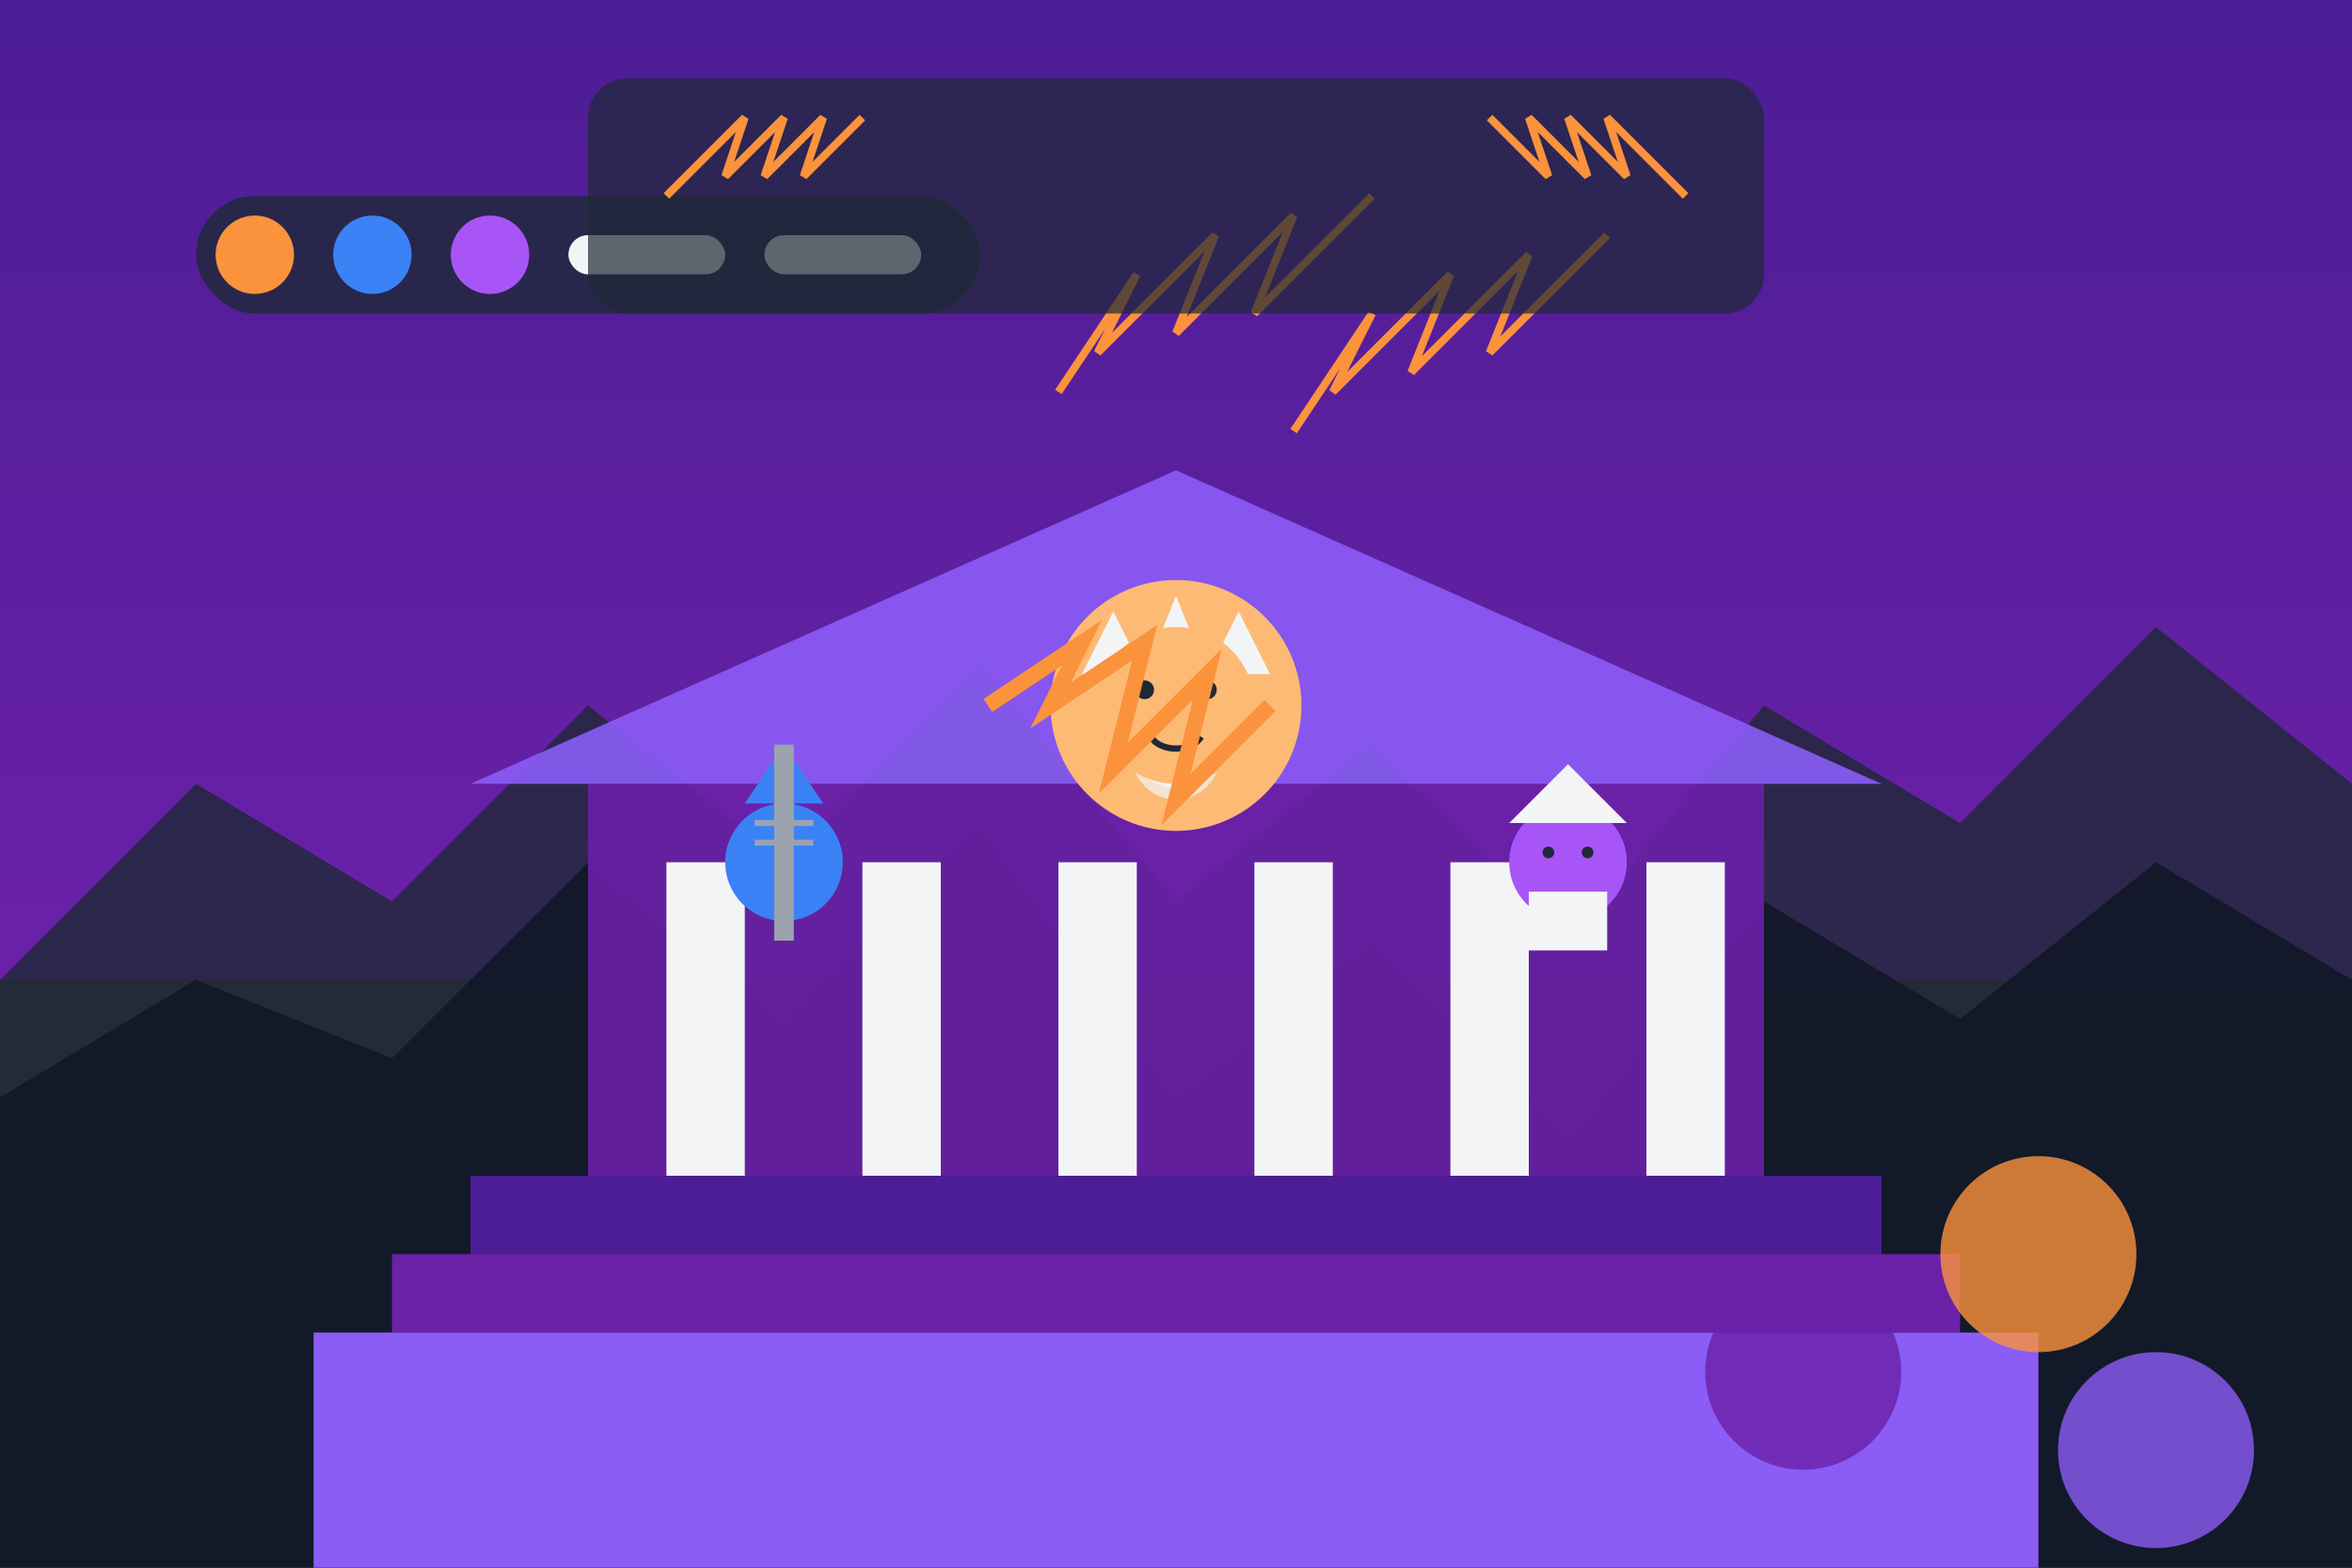 <svg width="600" height="400" viewBox="0 0 600 400" fill="none" xmlns="http://www.w3.org/2000/svg">
  <rect x="0" y="0" width="600" height="400" fill="#333333" stroke="none"/>
  <!-- Background - Mount Olympus -->
  <rect width="600" height="400" fill="#4C1D95" fill-opacity="0.1"/>
  
  <!-- Sky gradient -->
  <rect width="600" height="250" fill="url(#sky)" />
  
  <!-- Mountain silhouettes -->
  <path d="M0 250L50 200L100 230L150 180L200 220L250 170L300 230L350 190L400 240L450 180L500 210L550 160L600 200V400H0V250Z" fill="#1F2937" fill-opacity="0.8"/>
  <path d="M0 280L50 250L100 270L150 220L200 260L250 210L300 280L350 240L400 290L450 230L500 260L550 220L600 250V400H0V280Z" fill="#111827" fill-opacity="0.9"/>

  <!-- Temple elements -->
  <!-- Main temple building -->
  <rect x="150" y="200" width="300" height="100" fill="#6B21A8" fill-opacity="0.9"/>
  
  <!-- Temple roof -->
  <path d="M120 200L300 120L480 200H120Z" fill="#8B5CF6" fill-opacity="0.9"/>
  
  <!-- Temple columns -->
  <rect x="170" y="220" width="20" height="80" fill="#F3F4F6"/>
  <rect x="220" y="220" width="20" height="80" fill="#F3F4F6"/>
  <rect x="270" y="220" width="20" height="80" fill="#F3F4F6"/>
  <rect x="320" y="220" width="20" height="80" fill="#F3F4F6"/>
  <rect x="370" y="220" width="20" height="80" fill="#F3F4F6"/>
  <rect x="420" y="220" width="20" height="80" fill="#F3F4F6"/>
  
  <!-- Temple foundation -->
  <rect x="120" y="300" width="360" height="20" fill="#4C1D95"/>
  <rect x="100" y="320" width="400" height="20" fill="#6B21A8"/>
  <rect x="80" y="340" width="440" height="60" fill="#8B5CF6"/>
  
  <!-- Zeus character -->
  <g transform="translate(300, 180) scale(0.8)">
    <!-- Zeus body -->
    <circle cx="0" cy="0" r="40" fill="#FDBA74"/>
    
    <!-- Zeus beard -->
    <path d="M-15 15C-10 30 10 30 15 15" fill="#F3F4F6"/>
    <path d="M-15 15C-12 35 12 35 15 15" fill="#F3F4F6" fill-opacity="0.7"/>
    
    <!-- Zeus hair/crown -->
    <path d="M-30 -10L-20 -30L-10 -10L0 -35L10 -10L20 -30L30 -10" fill="#F3F4F6"/>
    <circle cx="0" cy="0" r="25" fill="#FDBA74"/>
    
    <!-- Zeus face -->
    <circle cx="-10" cy="-5" r="3" fill="#1F2937"/>
    <circle cx="10" cy="-5" r="3" fill="#1F2937"/>
    <path d="M-8 10C-5 15 5 15 8 10" stroke="#1F2937" stroke-width="2"/>
    
    <!-- Zeus lightning bolt -->
    <path d="M-60 0L-30 -20L-40 0L-10 -20L-20 20L10 -10L0 30L30 0" stroke="#FB923C" stroke-width="5"/>
  </g>
  
  <!-- Other Greek gods (simplified) -->
  <!-- Poseidon -->
  <g transform="translate(200, 220) scale(0.5)">
    <circle cx="0" cy="0" r="30" fill="#3B82F6"/>
    <path d="M-20 -30L0 -60L20 -30" fill="#3B82F6"/>
    <rect x="-5" y="-60" width="10" height="100" fill="#9CA3AF"/>
    <path d="M-15 -20L15 -20" stroke="#9CA3AF" stroke-width="3"/>
    <path d="M-15 -10L15 -10" stroke="#9CA3AF" stroke-width="3"/>
  </g>
  
  <!-- Athena -->
  <g transform="translate(400, 220) scale(0.5)">
    <circle cx="0" cy="0" r="30" fill="#A855F7"/>
    <path d="M-30 -20L0 -50L30 -20" fill="#F3F4F6"/>
    <rect x="-20" y="15" width="40" height="30" fill="#F3F4F6"/>
    <circle cx="-10" cy="-5" r="3" fill="#1F2937"/>
    <circle cx="10" cy="-5" r="3" fill="#1F2937"/>
  </g>
  
  <!-- Game UI elements -->
  <!-- Resources bar -->
  <rect x="50" y="50" width="200" height="30" rx="15" fill="#1F2937" fill-opacity="0.8"/>
  <circle cx="65" cy="65" r="10" fill="#FB923C"/>
  <circle cx="95" cy="65" r="10" fill="#3B82F6"/>
  <circle cx="125" cy="65" r="10" fill="#A855F7"/>
  <rect x="145" y="60" width="40" height="10" rx="5" fill="#F3F4F6"/>
  <rect x="195" y="60" width="40" height="10" rx="5" fill="#F3F4F6"/>
  
  <!-- Action buttons -->
  <circle cx="520" cy="320" r="25" fill="#FB923C" fill-opacity="0.8"/>
  <circle cx="460" cy="350" r="25" fill="#6B21A8" fill-opacity="0.8"/>
  <circle cx="550" cy="370" r="25" fill="#8B5CF6" fill-opacity="0.8"/>
  
  <!-- Lightning effects -->
  <path d="M270 100L290 70L280 90L310 60L300 85L330 55L320 80L350 50" stroke="#FB923C" stroke-width="2"/>
  <path d="M330 110L350 80L340 100L370 70L360 95L390 65L380 90L410 60" stroke="#FB923C" stroke-width="2"/>
  
  <!-- Game title -->
  <rect x="150" y="20" width="300" height="60" rx="10" fill="#1F2937" fill-opacity="0.7"/>
  <path d="M170 50L190 30L185 45L200 30L195 45L210 30L205 45L220 30" stroke="#FB923C" stroke-width="2"/>
  <path d="M430 50L410 30L415 45L400 30L405 45L390 30L395 45L380 30" stroke="#FB923C" stroke-width="2"/>
  
  <!-- Gradients -->
  <defs>
    <linearGradient id="sky" x1="300" y1="0" x2="300" y2="250" gradientUnits="userSpaceOnUse">
      <stop offset="0" stop-color="#4C1D95"/>
      <stop offset="1" stop-color="#6B21A8"/>
    </linearGradient>
  </defs>
</svg>
